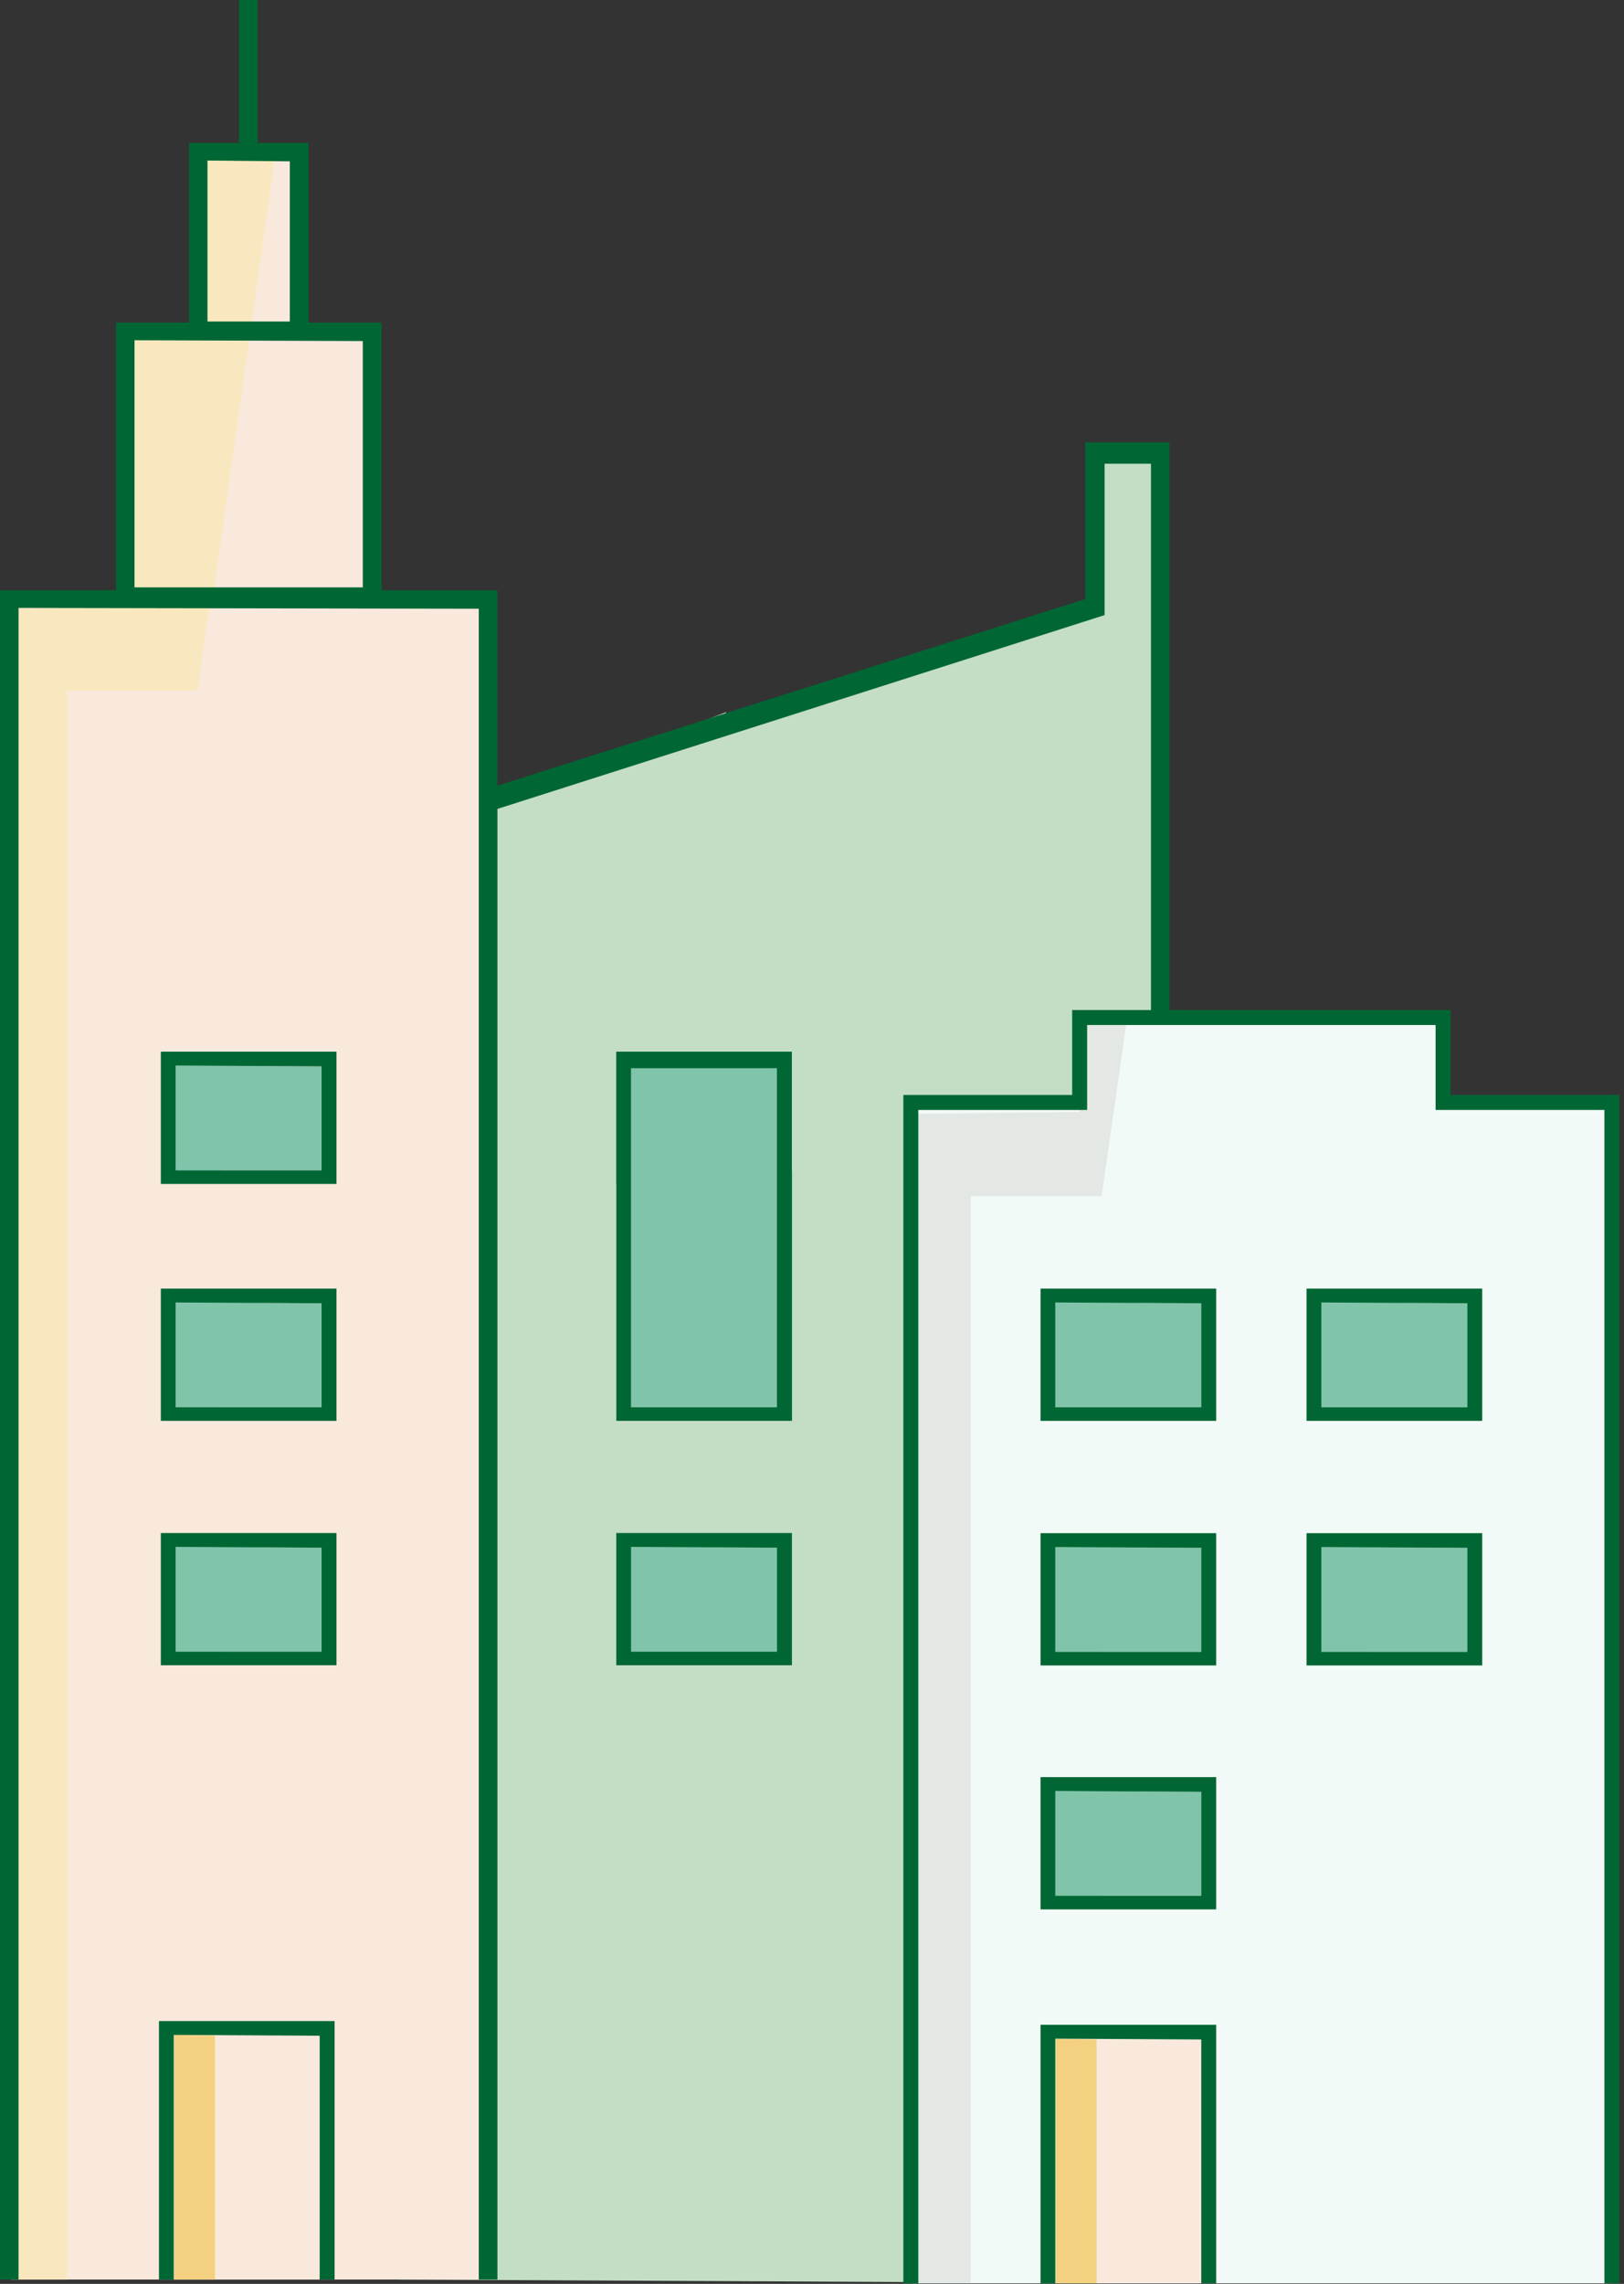 <?xml version="1.0" encoding="UTF-8"?>
<svg width="217px" height="305px" viewBox="0 0 217 305" version="1.1" xmlns="http://www.w3.org/2000/svg" xmlns:xlink="http://www.w3.org/1999/xlink">
    <rect x="0" y="0" width="217" height="305" fill="#333333" stroke="none"/>
    <title>illu_skyline-drei_polychrome</title>
    <g id="Symbols" stroke="none" stroke-width="1" fill="none" fill-rule="evenodd">
        <g id="Group-47" transform="translate(0, 0)">
            <polygon id="Fill-1" fill="#C4DDC5" points="146.527 61.43 146.527 81.43 53.298 110.928 53.298 304.421 155.294 304.921 154.794 79.43 155.027 59.331"></polygon>
            <polygon id="Fill-2" fill="#C4DDC5" points="66.03 107.096 66.03 304.421 73.53 304.421 73.53 113.928 93.029 106.928 97.029 95.097"></polygon>
            <polygon id="Fill-3" fill="#006734" points="145.028 59.081 145.028 79.996 51.978 109.526 51.803 109.581 51.803 304.421 54.297 304.421 54.297 111.909 147.424 82.197 147.597 82.141 147.597 61.93 153.793 61.93 153.793 304.921 156.27 304.921 156.27 59.081"></polygon>
            <polygon id="Fill-4" fill="#F9E9DC" points="26.725 20.25 26.725 44.249 16.976 44.249 16.976 79.997 1.476 79.997 1.476 304.421 64.474 304.421 64.474 79.997 48.974 79.997 48.974 44.249 39.225 44.249 39.225 20.25"></polygon>
            <polygon id="Fill-5" fill="#f9e8bf" points="1.439 81.248 1.439 304.421 8.939 304.421 8.939 92.246 26.438 92.246 27.938 80.998"></polygon>
            <polygon id="Fill-6" fill="#f9e8bf" points="36.938 19.5 28.438 79.998 15.938 79.998 15.938 43.499 26.438 43.999 26.938 20"></polygon>
            <path d="M31.938,0 L31.938,19.085 L25.249,19.085 L25.249,43.085 L15.499,43.085 L15.499,78.833 L0,78.833 L0,304.421 L2.476,304.421 L2.476,81.186 L63.974,81.294 L63.974,304.421 L66.468,304.421 L66.468,78.833 L50.969,78.833 L50.969,43.085 L41.219,43.085 L41.219,19.085 L34.438,19.085 L34.438,0 L31.938,0 Z M27.725,21.441 L38.725,21.546 L38.725,42.937 L27.725,42.937 L27.725,21.441 Z M17.975,45.438 L48.475,45.545 L48.475,78.436 L17.975,78.436 L17.975,45.438 Z" id="Fill-7" fill="#006734"></path>
            <polygon id="Fill-8" fill="#f2faf7" points="144.264 135.885 144.264 147.227 121.705 147.227 121.705 304.922 215.383 304.922 215.383 147.227 192.823 147.227 192.823 135.885"></polygon>
            <polygon id="Fill-9" fill="#e4e8e5" points="144.264 136.384 144.264 148.494 122.206 148.745 122.206 304.922 129.706 304.922 129.706 159.744 147.204 159.744 150.548 136.384"></polygon>
            <polygon id="Fill-10" fill="#006734" points="143.264 134.885 143.264 146.227 120.706 146.227 120.706 304.922 122.705 304.922 122.705 148.227 145.264 148.227 145.264 136.885 191.824 136.885 191.824 148.227 214.382 148.227 214.382 304.922 216.383 304.922 216.383 146.227 193.824 146.227 193.824 134.885"></polygon>
            <polygon id="Fill-11" fill="#80c4aa" points="42.966 187.936 23.466 187.936 23.466 173.937 42.966 174.047"></polygon>
            <polygon id="Fill-12" fill="#80c4aa" points="29.622 187.936 23.466 187.936 23.466 173.937 34.621 173.937"></polygon>
            <polygon id="Fill-13" fill="#80c4aa" points="42.966 220.578 23.466 220.578 23.466 206.578 42.966 206.688"></polygon>
            <polygon id="Fill-14" fill="#80c4aa" points="29.622 220.578 23.466 220.578 23.466 206.578 34.621 206.578"></polygon>
            <polygon id="Fill-15" fill="#80c4aa" points="103.823 220.578 84.323 220.578 84.323 206.578 103.823 206.688"></polygon>
            <polygon id="Fill-16" fill="#80c4aa" points="90.478 220.578 84.323 220.578 84.323 206.578 95.478 206.578"></polygon>
            <polygon id="Fill-17" fill="#80c4aa" points="160.514 220.598 141.014 220.598 141.014 206.598 160.514 206.708"></polygon>
            <polygon id="Fill-18" fill="#80c4aa" points="147.169 220.598 141.014 220.598 141.014 206.598 152.169 206.598"></polygon>
            <polygon id="Fill-19" fill="#80c4aa" points="196.058 220.598 176.559 220.598 176.559 206.598 196.058 206.708"></polygon>
            <polygon id="Fill-20" fill="#80c4aa" points="182.714 220.598 176.559 220.598 176.559 206.598 187.713 206.598"></polygon>
            <path d="M160.514,220.598 L141.014,220.598 L141.014,206.598 L160.514,206.708 L160.514,220.598 Z M139.038,222.41 L162.508,222.41 L162.508,204.746 L139.038,204.746 L139.038,222.41 Z" id="Fill-21" fill="#006734"></path>
            <path d="M196.058,220.598 L176.559,220.598 L176.559,206.598 L196.058,206.708 L196.058,220.598 Z M174.582,222.41 L198.052,222.41 L198.052,204.746 L174.582,204.746 L174.582,222.41 Z" id="Fill-22" fill="#006734"></path>
            <polygon id="Fill-23" fill="#80c4aa" points="160.514 187.936 141.014 187.936 141.014 173.937 160.514 174.047"></polygon>
            <polygon id="Fill-24" fill="#80c4aa" points="147.169 187.936 141.014 187.936 141.014 173.937 152.169 173.937"></polygon>
            <polygon id="Fill-25" fill="#80c4aa" points="196.058 187.936 176.559 187.936 176.559 173.937 196.058 174.047"></polygon>
            <polygon id="Fill-26" fill="#80c4aa" points="182.714 187.936 176.559 187.936 176.559 173.937 187.713 173.937"></polygon>
            <path d="M160.514,187.936 L141.014,187.936 L141.014,173.937 L160.514,174.047 L160.514,187.936 Z M139.038,189.748 L162.508,189.748 L162.508,172.085 L139.038,172.085 L139.038,189.748 Z" id="Fill-27" fill="#006734"></path>
            <path d="M196.058,187.936 L176.559,187.936 L176.559,173.937 L196.058,174.047 L196.058,187.936 Z M174.582,189.748 L198.052,189.748 L198.052,172.085 L174.582,172.085 L174.582,189.748 Z" id="Fill-28" fill="#006734"></path>
            <polygon id="Fill-29" fill="#80c4aa" points="160.514 253.175 141.014 253.175 141.014 239.175 160.514 239.286"></polygon>
            <polygon id="Fill-30" fill="#80c4aa" points="147.169 253.175 141.014 253.175 141.014 239.175 152.169 239.175"></polygon>
            <path d="M160.514,253.175 L141.014,253.175 L141.014,239.175 L160.514,239.286 L160.514,253.175 Z M139.038,254.988 L162.508,254.988 L162.508,237.323 L139.038,237.323 L139.038,254.988 Z" id="Fill-31" fill="#006734"></path>
            <path d="M103.823,220.578 L84.323,220.578 L84.323,206.578 L103.823,206.688 L103.823,220.578 Z M82.347,222.39 L105.817,222.39 L105.817,204.726 L82.347,204.726 L82.347,222.39 Z" id="Fill-32" fill="#006734"></path>
            <polygon id="Fill-33" fill="#80c4aa" points="42.966 156.296 23.466 156.296 23.466 142.297 42.966 142.406"></polygon>
            <polygon id="Fill-34" fill="#80c4aa" points="29.622 156.296 23.466 156.296 23.466 142.297 34.621 142.297"></polygon>
            <path d="M42.966,156.296 L23.466,156.296 L23.466,142.297 L42.966,142.406 L42.966,156.296 Z M21.49,158.108 L44.96,158.108 L44.96,140.444 L21.49,140.444 L21.49,158.108 Z" id="Fill-35" fill="#006734"></path>
            <path d="M42.966,187.936 L23.466,187.936 L23.466,173.937 L42.966,174.047 L42.966,187.936 Z M21.49,189.748 L44.96,189.748 L44.96,172.085 L21.49,172.085 L21.49,189.748 Z" id="Fill-36" fill="#006734"></path>
            <path d="M42.966,220.578 L23.466,220.578 L23.466,206.578 L42.966,206.688 L42.966,220.578 Z M21.49,222.39 L44.96,222.39 L44.96,204.726 L21.49,204.726 L21.49,222.39 Z" id="Fill-37" fill="#006734"></path>
            <polygon id="Fill-38" fill="#80c4aa" points="103.814 187.936 84.315 187.936 84.315 142.296 103.814 142.654"></polygon>
            <polygon id="Fill-39" fill="#80c4aa" points="87.157 187.916 84.315 187.916 84.315 142.655 103.325 142.645"></polygon>
            <path d="M84.315,187.936 L103.815,187.936 L103.815,142.655 L84.315,142.655 L84.315,187.936 Z M105.808,156.305 L105.808,140.443 L82.338,140.443 L82.338,158.107 L82.355,158.107 L82.355,172.085 L82.355,173.969 L82.355,189.748 L105.825,189.748 L105.825,173.969 L105.825,172.085 L105.825,156.305 L105.808,156.305 Z" id="Fill-40" fill="#006734"></path>
            <polygon id="Fill-41" fill="#F9E9DC" points="23.217 304.421 42.716 304.421 42.716 271.862 23.217 271.752"></polygon>
            <polygon id="Fill-42" fill="#f3d180" points="23.271 304.421 28.723 304.421 28.723 271.862 23.271 271.752"></polygon>
            <polygon id="Fill-43" fill="#006734" points="21.241 269.9 21.241 304.421 23.217 304.421 23.217 271.752 42.717 271.862 42.717 304.421 44.711 304.421 44.711 269.9"></polygon>
            <polygon id="Fill-44" fill="#F9E9DC" points="141.014 304.922 160.513 304.922 160.513 272.362 141.014 272.253"></polygon>
            <polygon id="Fill-45" fill="#f3d180" points="141.068 304.922 146.52 304.922 146.52 272.362 141.068 272.253"></polygon>
            <polygon id="Fill-46" fill="#006734" points="139.037 270.401 139.037 304.921 141.014 304.921 141.014 272.252 160.514 272.361 160.514 304.921 162.508 304.921 162.508 270.401"></polygon>
        </g>
    </g>
</svg>